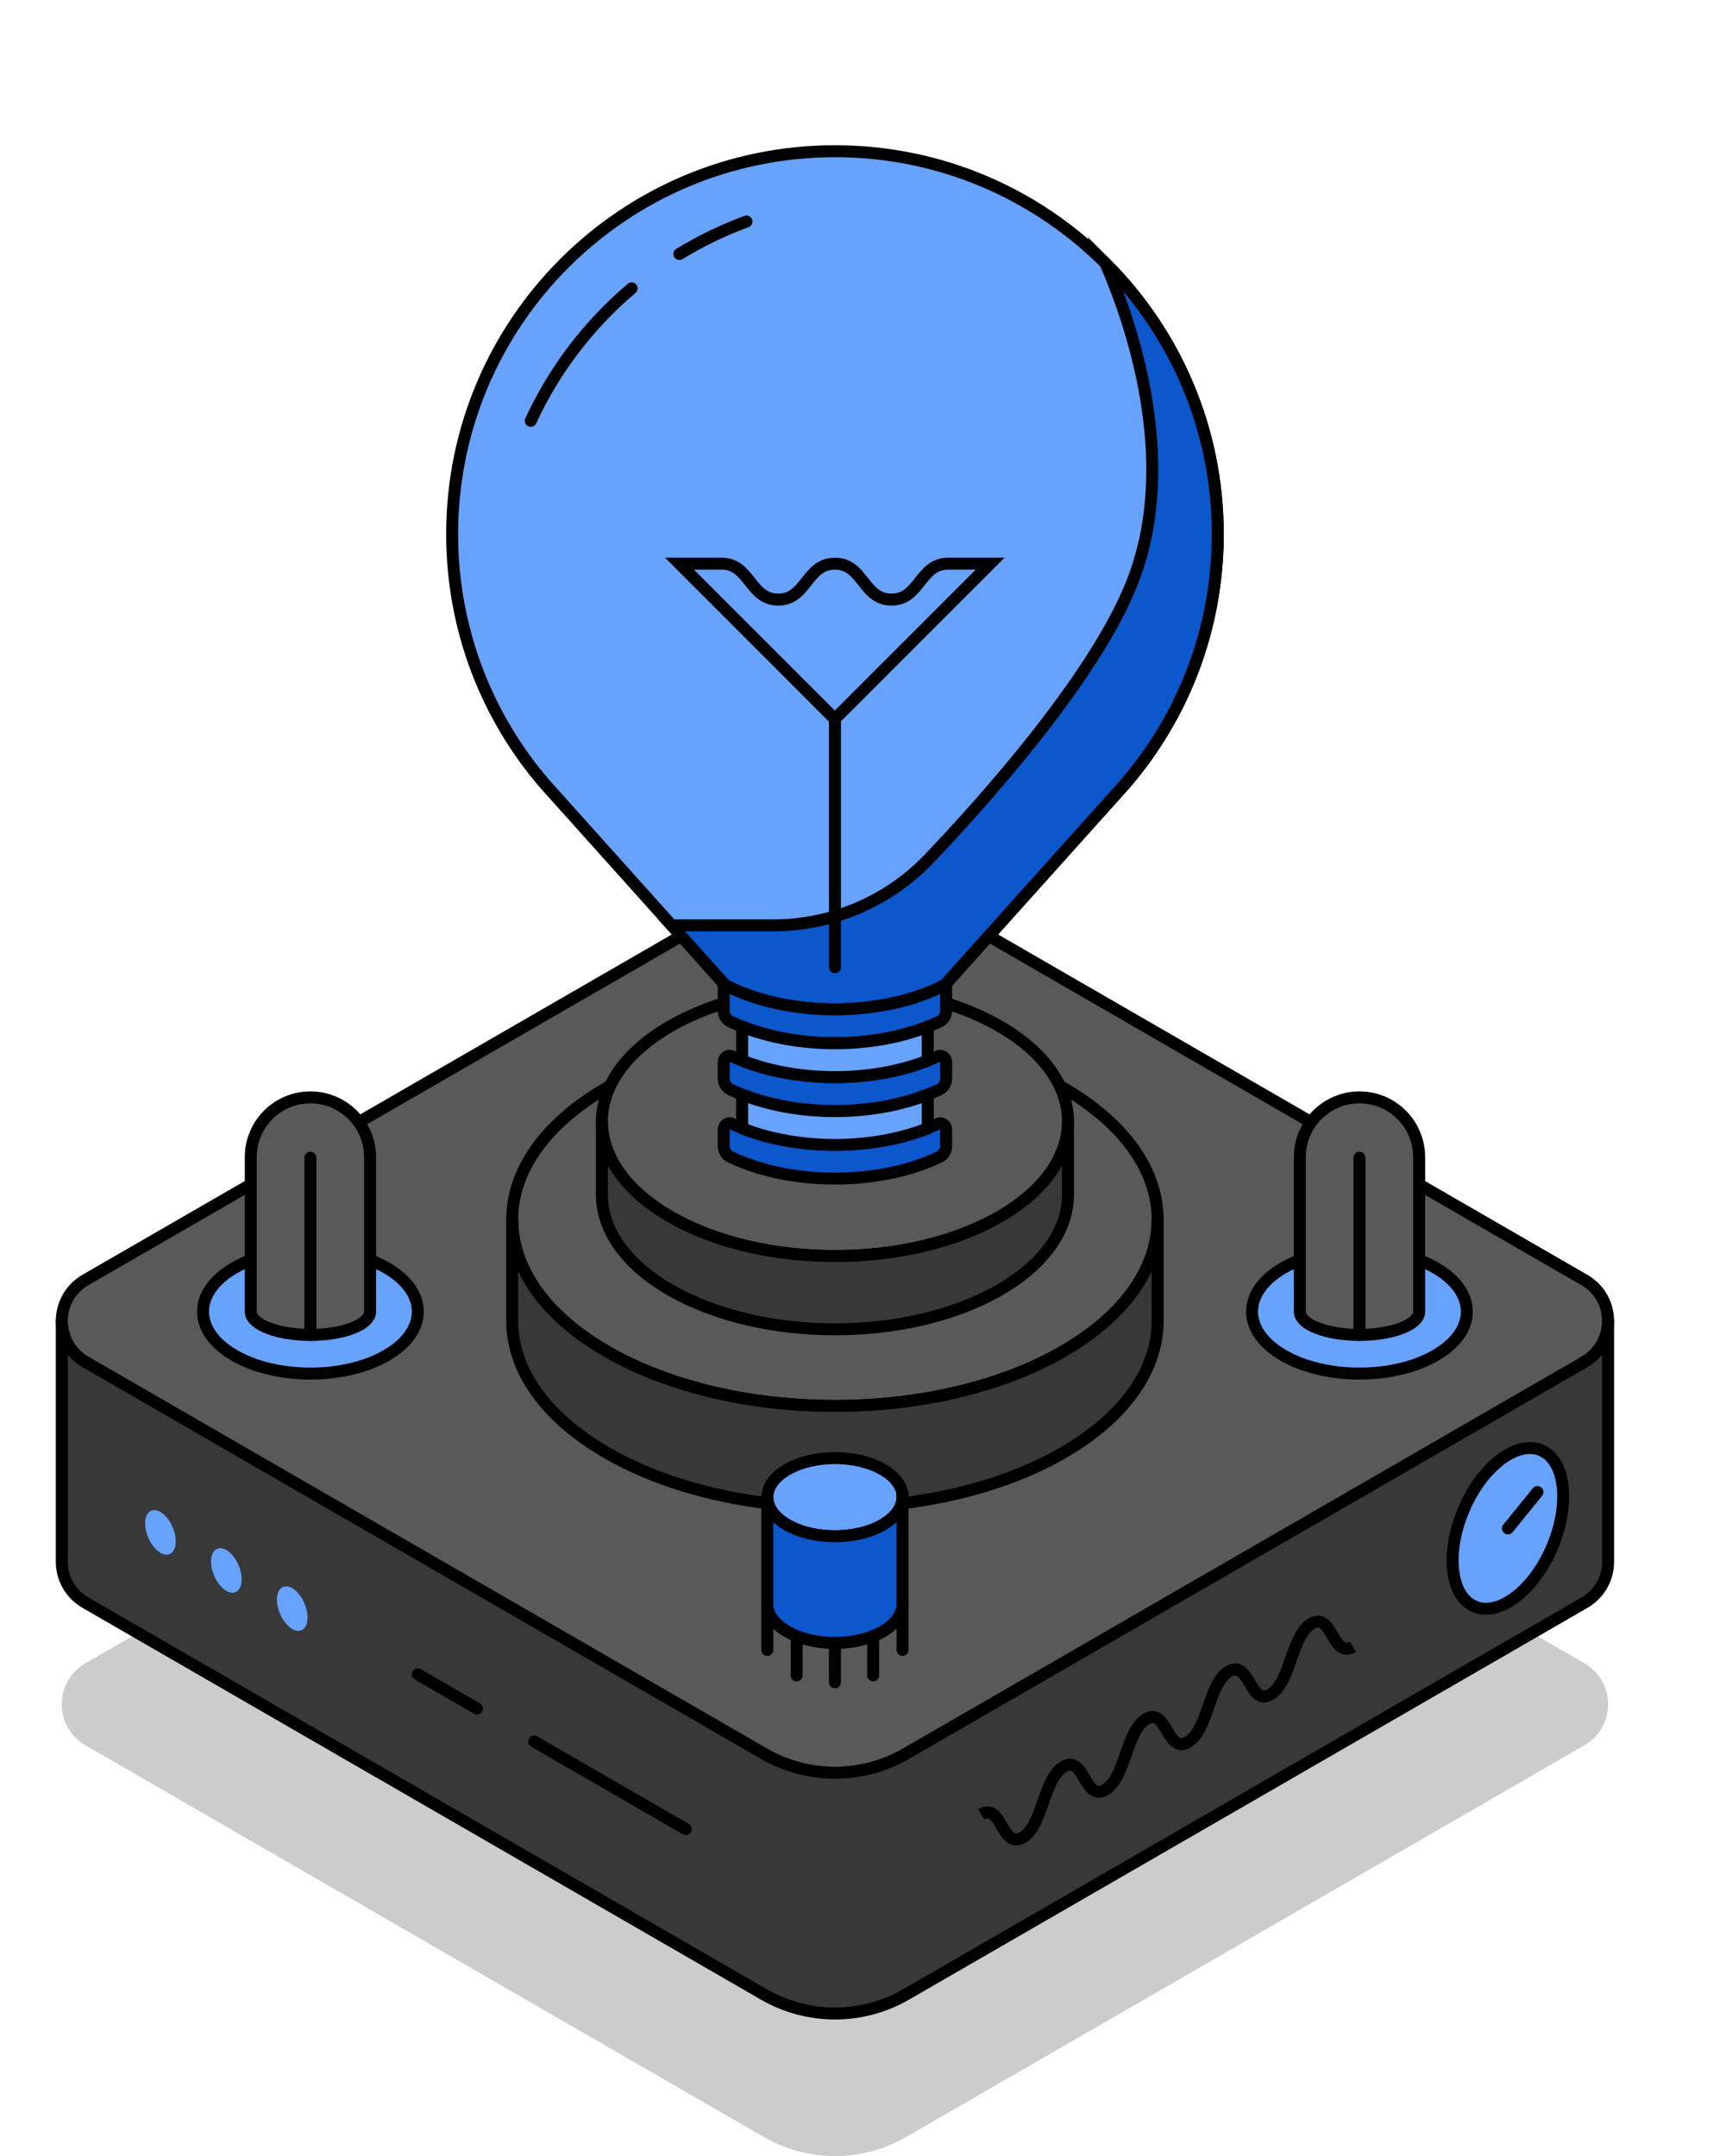 <?xml version="1.0" encoding="UTF-8"?><svg id="Layer_1" xmlns="http://www.w3.org/2000/svg" xmlns:xlink="http://www.w3.org/1999/xlink" viewBox="0 0 286.08 360.02"><defs><style>.cls-1{filter:url(#outer-glow-10);}.cls-1,.cls-2,.cls-3,.cls-4,.cls-5,.cls-6,.cls-7,.cls-8,.cls-9,.cls-10,.cls-11,.cls-12{fill:#67a2fc;}.cls-2{filter:url(#outer-glow-12);}.cls-3{filter:url(#outer-glow-11);}.cls-13{fill:#595959;}.cls-13,.cls-14,.cls-15,.cls-16,.cls-17,.cls-18,.cls-19,.cls-4,.cls-5,.cls-6,.cls-7,.cls-8,.cls-9,.cls-10,.cls-11,.cls-12{stroke:#000;stroke-width:2px;}.cls-13,.cls-15,.cls-16,.cls-17,.cls-18,.cls-4,.cls-5,.cls-6,.cls-7,.cls-8,.cls-9,.cls-10,.cls-11,.cls-12{stroke-linecap:round;}.cls-13,.cls-15,.cls-16,.cls-4,.cls-5,.cls-6,.cls-7,.cls-8,.cls-9,.cls-10{stroke-linejoin:round;}.cls-14,.cls-17{fill:#0b57cb;}.cls-14,.cls-17,.cls-18,.cls-19,.cls-11,.cls-12{stroke-miterlimit:10;}.cls-15{fill:#383838;}.cls-16,.cls-18,.cls-19{fill:none;}.cls-20{opacity:.2;}.cls-4{filter:url(#outer-glow-4);}.cls-5{filter:url(#outer-glow-5);}.cls-6{filter:url(#outer-glow-2);}.cls-7{filter:url(#outer-glow-8);}.cls-8{filter:url(#outer-glow-7);}.cls-9{filter:url(#outer-glow-6);}.cls-10{filter:url(#outer-glow-9);}.cls-11{filter:url(#outer-glow-3);}.cls-12{filter:url(#outer-glow-1);}</style><filter id="outer-glow-1" filterUnits="userSpaceOnUse"><feOffset dx="0" dy="0"/><feGaussianBlur result="blur" stdDeviation="8"/><feFlood flood-color="#67a2fc" flood-opacity="1"/><feComposite in2="blur" operator="in"/><feComposite in="SourceGraphic"/></filter><filter id="outer-glow-2" filterUnits="userSpaceOnUse"><feOffset dx="0" dy="0"/><feGaussianBlur result="blur-2" stdDeviation="8"/><feFlood flood-color="#67a2fc" flood-opacity="1"/><feComposite in2="blur-2" operator="in"/><feComposite in="SourceGraphic"/></filter><filter id="outer-glow-3" filterUnits="userSpaceOnUse"><feOffset dx="0" dy="0"/><feGaussianBlur result="blur-3" stdDeviation="8"/><feFlood flood-color="#67a2fc" flood-opacity="1"/><feComposite in2="blur-3" operator="in"/><feComposite in="SourceGraphic"/></filter><filter id="outer-glow-4" filterUnits="userSpaceOnUse"><feOffset dx="0" dy="0"/><feGaussianBlur result="blur-4" stdDeviation="8"/><feFlood flood-color="#67a2fc" flood-opacity="1"/><feComposite in2="blur-4" operator="in"/><feComposite in="SourceGraphic"/></filter><filter id="outer-glow-5" filterUnits="userSpaceOnUse"><feOffset dx="0" dy="0"/><feGaussianBlur result="blur-5" stdDeviation="8"/><feFlood flood-color="#67a2fc" flood-opacity="1"/><feComposite in2="blur-5" operator="in"/><feComposite in="SourceGraphic"/></filter><filter id="outer-glow-6" filterUnits="userSpaceOnUse"><feOffset dx="0" dy="0"/><feGaussianBlur result="blur-6" stdDeviation="8"/><feFlood flood-color="#67a2fc" flood-opacity="1"/><feComposite in2="blur-6" operator="in"/><feComposite in="SourceGraphic"/></filter><filter id="outer-glow-7" filterUnits="userSpaceOnUse"><feOffset dx="0" dy="0"/><feGaussianBlur result="blur-7" stdDeviation="8"/><feFlood flood-color="#67a2fc" flood-opacity="1"/><feComposite in2="blur-7" operator="in"/><feComposite in="SourceGraphic"/></filter><filter id="outer-glow-8" filterUnits="userSpaceOnUse"><feOffset dx="0" dy="0"/><feGaussianBlur result="blur-8" stdDeviation="8"/><feFlood flood-color="#67a2fc" flood-opacity="1"/><feComposite in2="blur-8" operator="in"/><feComposite in="SourceGraphic"/></filter><filter id="outer-glow-9" filterUnits="userSpaceOnUse"><feOffset dx="0" dy="0"/><feGaussianBlur result="blur-9" stdDeviation="8"/><feFlood flood-color="#67a2fc" flood-opacity="1"/><feComposite in2="blur-9" operator="in"/><feComposite in="SourceGraphic"/></filter><filter id="outer-glow-10" filterUnits="userSpaceOnUse"><feOffset dx="0" dy="0"/><feGaussianBlur result="blur-10" stdDeviation="8"/><feFlood flood-color="#67a2fc" flood-opacity="1"/><feComposite in2="blur-10" operator="in"/><feComposite in="SourceGraphic"/></filter><filter id="outer-glow-11" filterUnits="userSpaceOnUse"><feOffset dx="0" dy="0"/><feGaussianBlur result="blur-11" stdDeviation="8"/><feFlood flood-color="#67a2fc" flood-opacity="1"/><feComposite in2="blur-11" operator="in"/><feComposite in="SourceGraphic"/></filter><filter id="outer-glow-12" filterUnits="userSpaceOnUse"><feOffset dx="0" dy="0"/><feGaussianBlur result="blur-12" stdDeviation="8"/><feFlood flood-color="#67a2fc" flood-opacity="1"/><feComposite in2="blur-12" operator="in"/><feComposite in="SourceGraphic"/></filter></defs><path class="cls-20" d="M268.56,284.58c0,2.66-1.32,5.32-3.96,6.85l-22.94,13.25-90.35,52.16c-7.34,4.24-16.39,4.24-23.73,0l-90.36-52.16-22.94-13.25c-2.64-1.53-3.96-4.19-3.96-6.85s1.32-5.33,3.96-6.86l113.3-65.41c7.34-4.24,16.39-4.24,23.73,0l113.29,65.42c2.64,1.53,3.96,4.19,3.96,6.85Z"/><path class="cls-13" d="M268.56,220.58c0,2.66-1.32,5.32-3.96,6.85l-22.94,13.25-90.35,52.16c-7.34,4.24-16.39,4.24-23.73,0l-90.36-52.16-22.94-13.25c-2.64-1.53-3.96-4.19-3.96-6.85s1.32-5.33,3.96-6.86l113.3-65.41c7.34-4.24,16.39-4.24,23.73,0l113.29,65.42c2.64,1.53,3.96,4.19,3.96,6.85Z"/><path class="cls-15" d="M268.56,220.58v40.19c0,2.66-1.32,5.32-3.96,6.85l-113.29,65.41c-7.34,4.24-16.39,4.24-23.73,0L14.28,267.61c-2.64-1.53-3.96-4.19-3.96-6.85v-40.19c0,2.66,1.32,5.32,3.96,6.85l22.94,13.25,90.36,52.16c7.34,4.24,16.39,4.24,23.73,0l90.35-52.16,22.94-13.25c2.64-1.53,3.96-4.19,3.96-6.85Z"/><g><path class="cls-12" d="M244.97,219.01c0,.75-.14,1.5-.42,2.23-.71,1.87-2.32,3.64-4.83,5.09-7,4.04-18.36,4.04-25.37,0-2.51-1.45-4.13-3.23-4.83-5.09-.28-.73-.42-1.48-.42-2.23,0-2.65,1.75-5.3,5.25-7.32,7-4.04,18.36-4.04,25.37,0,3.5,2.02,5.25,4.67,5.25,7.32Z"/><path class="cls-13" d="M237,193.2c0-5.5-4.46-9.96-9.96-9.96h0c-5.5,0-9.96,4.46-9.96,9.96v25.81h0c0,.28,.08,.56,.23,.84,.39,.7,1.29,1.37,2.69,1.91,3.89,1.52,10.2,1.52,14.09,0,1.4-.55,2.29-1.21,2.69-1.91,.16-.28,.23-.56,.23-.84h0v-25.81Z"/><line class="cls-6" x1="227.04" y1="193.31" x2="227.04" y2="222.9"/></g><g><path class="cls-11" d="M69.78,219.01c0,.75-.14,1.5-.42,2.23-.71,1.87-2.32,3.64-4.83,5.09-7,4.04-18.36,4.04-25.37,0-2.51-1.45-4.13-3.23-4.83-5.09-.28-.73-.42-1.48-.42-2.23,0-2.65,1.75-5.3,5.25-7.32,7-4.04,18.36-4.04,25.37,0,3.5,2.02,5.25,4.67,5.25,7.32Z"/><path class="cls-13" d="M61.8,193.2c0-5.5-4.46-9.96-9.96-9.96h0c-5.5,0-9.96,4.46-9.96,9.96v25.81h0c0,.28,.08,.56,.23,.84,.39,.7,1.29,1.37,2.69,1.91,3.89,1.52,10.2,1.52,14.09,0,1.4-.55,2.29-1.21,2.69-1.91,.16-.28,.23-.56,.23-.84h0v-25.81Z"/><line class="cls-4" x1="51.84" y1="193.31" x2="51.84" y2="222.9"/></g><g><g><path class="cls-13" d="M193.33,203.64c0,2.25-.42,4.5-1.26,6.71-2.14,5.61-6.97,10.94-14.53,15.3-21.04,12.15-55.17,12.15-76.21,0-7.55-4.36-12.4-9.69-14.53-15.3-.84-2.2-1.26-4.46-1.26-6.71,0-7.96,5.26-15.92,15.79-22,21.04-12.15,55.17-12.15,76.21,0,10.52,6.08,15.79,14.04,15.79,22Z"/><path class="cls-15" d="M193.33,203.64v16.94c0,7.96-5.27,15.92-15.79,22-21.04,12.15-55.17,12.15-76.21,0-10.53-6.08-15.79-14.04-15.79-22v-16.94c0,2.25,.42,4.5,1.26,6.71,2.13,5.61,6.97,10.94,14.53,15.3,21.04,12.15,55.17,12.15,76.21,0,7.55-4.36,12.39-9.69,14.53-15.3,.84-2.2,1.26-4.46,1.26-6.71Z"/></g><g><path class="cls-13" d="M178.36,187.26c0,1.62-.3,3.25-.91,4.84-1.54,4.05-5.04,7.9-10.49,11.05-15.2,8.78-39.84,8.78-55.04,0-5.46-3.15-8.96-7-10.49-11.05-.61-1.59-.91-3.22-.91-4.84,0-5.75,3.8-11.5,11.4-15.89,15.2-8.78,39.84-8.78,55.04,0,7.6,4.39,11.4,10.14,11.4,15.89Z"/><path class="cls-15" d="M178.36,187.26v12.23c0,5.75-3.8,11.5-11.4,15.89-15.2,8.78-39.84,8.78-55.04,0-7.61-4.39-11.4-10.14-11.4-15.89v-12.23c0,1.62,.3,3.25,.91,4.84,1.54,4.05,5.04,7.9,10.49,11.05,15.2,8.78,39.84,8.78,55.04,0,5.46-3.15,8.95-7,10.49-11.05,.61-1.59,.91-3.22,.91-4.84Z"/></g><path class="cls-5" d="M203.37,89.19c0,15.98-5.87,30.61-15.56,41.81l-21.5,23.96-8.56,9.54c-.9,.47-1.83,.9-2.81,1.27-9.31,3.69-21.69,3.69-31,0-.98-.37-1.91-.8-2.81-1.27l-8.56-9.54-.4-.44-21.1-23.52c-9.7-11.2-15.56-25.83-15.56-41.81,0-35.31,28.62-63.94,63.93-63.94,17.65,0,33.62,7.15,45.19,18.71,11.58,11.58,18.74,27.56,18.74,45.23Z"/><path class="cls-17" d="M203.37,89.19c0,15.98-5.87,30.61-15.56,41.81l-21.5,23.96-8.56,9.54c-.9,.47-1.83,.9-2.81,1.27-9.31,3.69-21.69,3.69-31,0-.98-.37-1.91-.8-2.81-1.27l-8.56-9.54-.4-.44h16.99c3.51,0,6.97-.52,10.28-1.51,5.9-1.76,11.32-5.03,15.66-9.57,.41-.44,.84-.88,1.27-1.34,11.57-12.27,27.73-31.3,33.06-45.76,7.31-19.8-.47-42.37-4.8-52.38,11.58,11.58,18.74,27.56,18.74,45.23Z"/><g><path class="cls-19" d="M120.51,94.12c4.73,0,4.73,6,9.46,6s4.73-6,9.46-6,4.73,6,9.46,6,4.73-6,9.46-6h7.01l-25.94,25.94-25.94-25.94h7.01Z"/><line class="cls-16" x1="139.44" y1="120.05" x2="139.44" y2="161.51"/></g><g><path class="cls-18" d="M113.46,42.41c3.53-2.15,7.27-3.97,11.21-5.42"/><path class="cls-18" d="M88.64,70.27c3.95-8.56,9.73-16.1,16.85-22.12"/></g><g><path class="cls-17" d="M158.01,164.36v4.43c0,.78-.46,1.49-1.17,1.82-.62,.29-1.25,.56-1.9,.81-9.31,3.69-21.69,3.69-31,0-.65-.25-1.29-.52-1.9-.81-.71-.33-1.17-1.04-1.17-1.82v-4.42h0c.98,.52,1.99,1,3.06,1.4,9.31,3.69,21.69,3.69,31,0,1.07-.41,2.09-.88,3.07-1.41Z"/><path class="cls-17" d="M158.01,177.3v2.82c0,.78-.46,1.49-1.17,1.82-.62,.29-1.25,.56-1.9,.82-9.31,3.69-21.69,3.69-31,0-.65-.25-1.28-.53-1.9-.82-.71-.33-1.17-1.04-1.17-1.82v-2.82c0-.73,.75-1.21,1.41-.91,.54,.25,1.09,.48,1.66,.7,9.31,3.69,21.69,3.69,31,0,.56-.22,1.12-.46,1.66-.7,.66-.3,1.41,.18,1.41,.91Z"/><path class="cls-17" d="M158.01,188.57v2.82c0,.78-.46,1.49-1.17,1.82-.62,.29-1.25,.56-1.9,.82-9.31,3.69-21.69,3.69-31,0-.65-.25-1.28-.53-1.9-.82-.71-.33-1.17-1.04-1.17-1.82v-2.82c0-.73,.75-1.21,1.41-.91,.54,.25,1.09,.48,1.66,.7,9.31,3.69,21.69,3.69,31,0,.56-.22,1.12-.46,1.66-.7,.66-.3,1.41,.18,1.41,.91Z"/><path class="cls-9" d="M154.94,182.76v5.65c-9.31,3.69-21.69,3.69-31,0v-5.65c9.31,3.69,21.69,3.69,31,0Z"/><path class="cls-8" d="M154.94,171.43v5.66c-9.31,3.69-21.69,3.69-31,0v-5.66c9.31,3.69,21.69,3.69,31,0Z"/></g></g><g><path class="cls-7" d="M150.73,249.99c0,.47-.09,.94-.26,1.41-.45,1.18-1.46,2.29-3.04,3.21-4.41,2.55-11.56,2.55-15.97,0-1.58-.91-2.6-2.03-3.04-3.21-.18-.46-.26-.93-.26-1.41,0-1.67,1.1-3.34,3.31-4.61,4.41-2.55,11.56-2.55,15.97,0,2.21,1.27,3.31,2.94,3.31,4.61Z"/><path class="cls-14" d="M150.73,249.99v17.82c0,1.67-1.1,3.34-3.31,4.61-4.41,2.55-11.56,2.55-15.97,0-2.21-1.27-3.31-2.94-3.31-4.61v-17.82c0,.47,.09,.94,.26,1.41,.45,1.18,1.46,2.29,3.04,3.21,4.41,2.55,11.56,2.55,15.97,0,1.58-.91,2.6-2.03,3.04-3.21,.18-.46,.26-.93,.26-1.41Z"/><line class="cls-16" x1="150.73" y1="275.5" x2="150.73" y2="267.82"/><line class="cls-16" x1="145.83" y1="279.75" x2="145.83" y2="273.19"/><line class="cls-16" x1="133.05" y1="279.75" x2="133.05" y2="273.19"/><line class="cls-16" x1="139.44" y1="280.9" x2="139.44" y2="274.34"/><line class="cls-16" x1="128.14" y1="275.5" x2="128.14" y2="267.82"/></g><path class="cls-19" d="M163.86,302.95c3.45-1.99,3.45,5.87,6.9,3.88,3.45-1.99,3.45-9.85,6.9-11.84,3.45-1.99,3.45,5.87,6.9,3.88s3.45-9.85,6.89-11.84,3.45,5.87,6.9,3.88,3.45-9.85,6.9-11.84c3.45-1.99,3.45,5.87,6.9,3.88,3.45-1.99,3.45-9.85,6.9-11.85,3.45-1.99,3.45,5.87,6.9,3.88"/><g><ellipse class="cls-10" cx="251.84" cy="255.21" rx="14.18" ry="8.02" transform="translate(-81.61 387.02) rotate(-66.95)"/><line class="cls-16" x1="251.84" y1="255.21" x2="256.76" y2="249.14"/></g><g><ellipse class="cls-1" cx="26.8" cy="255.88" rx="2.22" ry="3.93" transform="translate(-98.05 30.92) rotate(-23.05)"/><ellipse class="cls-3" cx="37.81" cy="262.23" rx="2.22" ry="3.93" transform="translate(-99.66 35.74) rotate(-23.05)"/><ellipse class="cls-2" cx="48.81" cy="268.59" rx="2.22" ry="3.93" transform="translate(-101.27 40.56) rotate(-23.05)"/></g><line class="cls-16" x1="89.22" y1="290.8" x2="114.53" y2="305.42"/><line class="cls-16" x1="69.78" y1="279.58" x2="79.64" y2="285.28"/></svg>